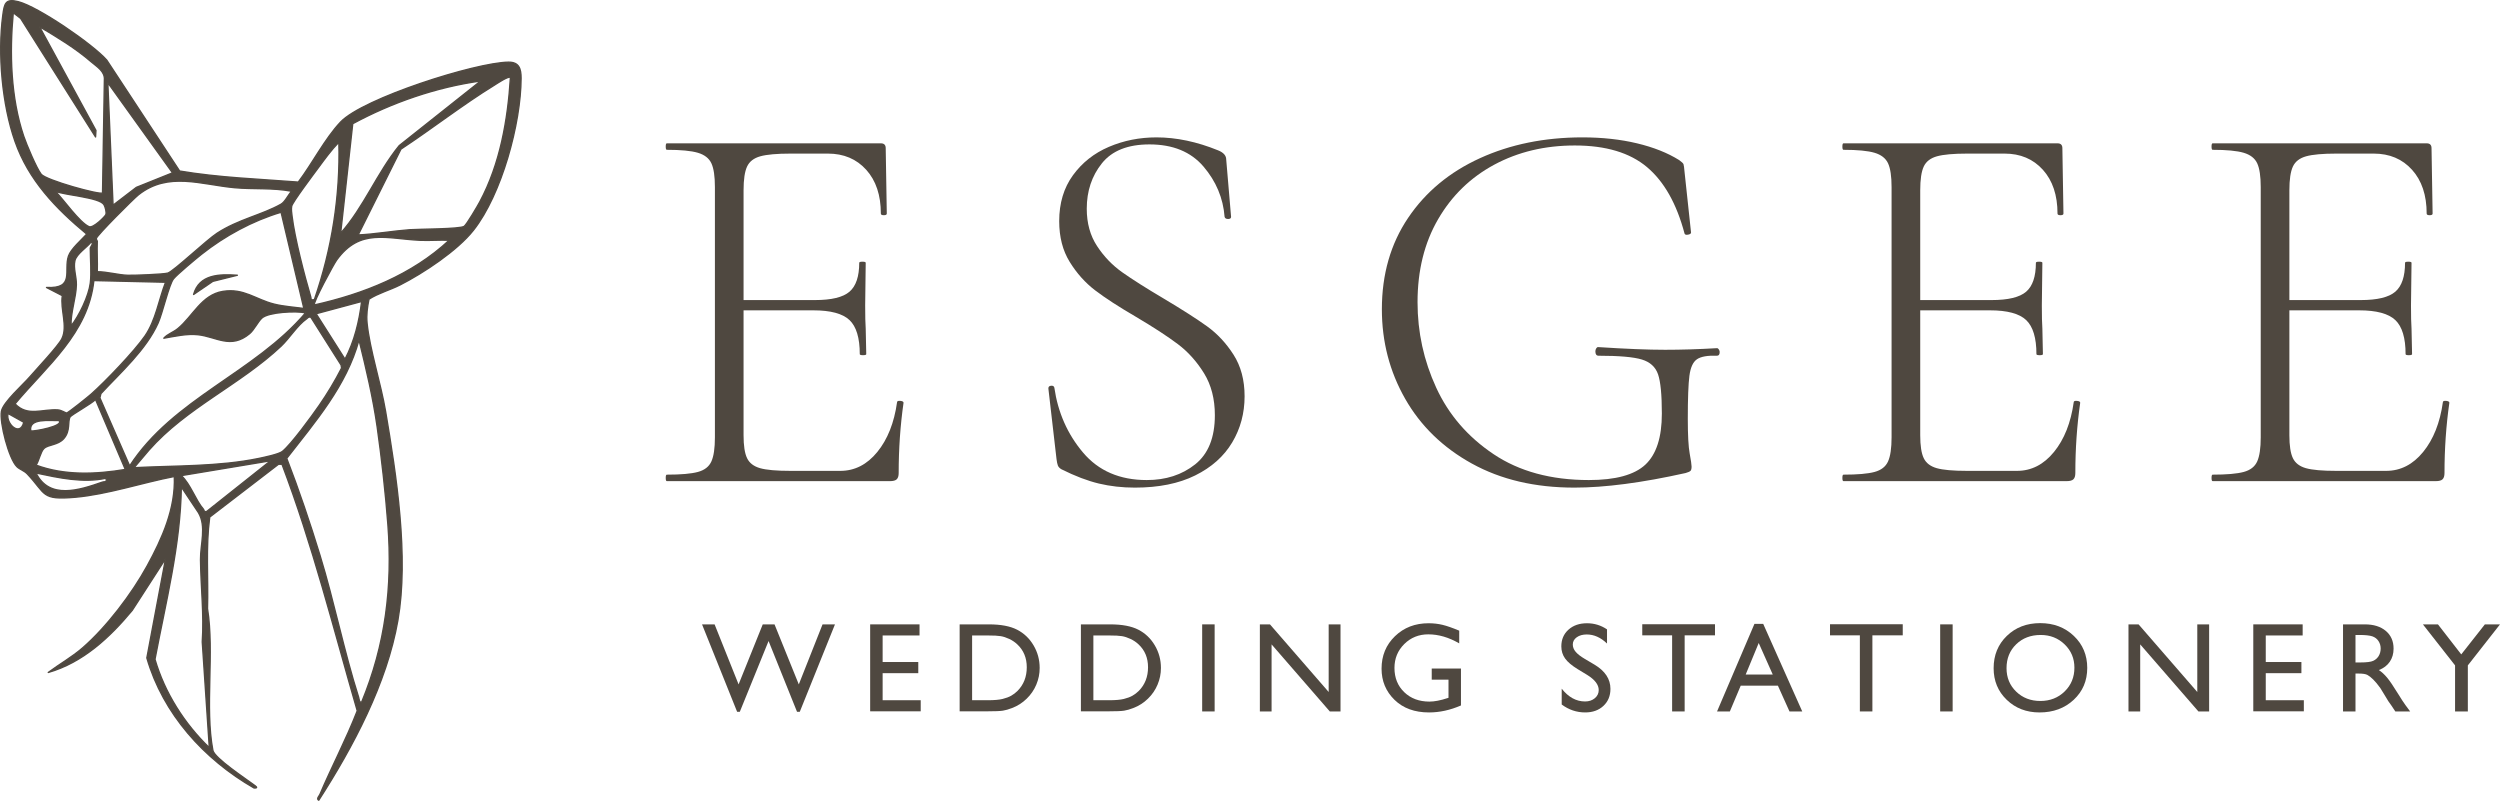 <?xml version="1.0" encoding="UTF-8"?>
<svg id="Layer_1" xmlns="http://www.w3.org/2000/svg" version="1.1" viewBox="0 0 1816.207 581.853">
  <!-- Generator: Adobe Illustrator 30.0.0, SVG Export Plug-In . SVG Version: 2.1.1 Build 123)  -->
  <defs>
    <style>
      .st0 {
        stroke: #504941;
        stroke-linecap: round;
        stroke-linejoin: round;
      }

      .st0, .st1 {
        fill: #4f4840;
      }

      .st2 {
        isolation: isolate;
      }
    </style>
  </defs>
  <g>
    <path class="st0" d="M216.687,132.285c10.056-13.239,19.466-31.741,30.745-43.622,16.319-17.189,97.727-43.103,121.854-43.492,7.772-.125,9.3,4.685,9.271,11.743-.133,32.837-14.132,84.401-34.656,110.387-11.69,14.802-36.334,31.09-53.172,39.657-7.402,3.766-16.004,6.05-22.678,10.386-1.175,5.906-1.983,11.34-1.374,17.43,1.895,18.956,10.045,43.94,13.451,64.099,7.824,46.3,16.998,105.753,8.93,151.795-8.051,45.945-32.565,91.865-57.501,130.685-1.909-.99.36-3.066.855-4.231,8.673-20.387,19.115-40.064,27.124-60.728-17.325-59.966-32.459-120.766-54.688-179.14l-2.511.001-49.988,38.398c-2.945,21.992-.953,44.355-1.599,66.54,5.084,31.686-1.97,71.901,3.893,102.905,1.069,5.65,24.073,20.795,29.673,25.006,1.183.889,3.988,2.571.212,2.337-36.247-20.84-66.105-53.819-77.849-94.483l13.585-72.046-24.187,37.464c-16.332,19.682-35.797,37.883-61.011,45.158,8.165-6.064,17.09-11.057,24.833-17.754,17.499-15.136,35.945-39.464,47.051-59.761,10.906-19.931,20.603-41.631,19.677-64.864-23.095,4.445-48.663,13.045-72.013,15.088-24.948,2.183-20.943-2.267-34.823-16.988-2.17-2.302-5.426-3.214-7.499-5.217-5.849-5.655-12.743-32.206-11.259-40.269,1.206-6.553,15.693-19.264,20.696-25.071,4.997-5.8,20.635-22.352,23.223-27.641,4.436-9.065-1.318-21.47.333-31.272l-11.491-5.933c20.871,1.088,12.349-12.27,15.951-22.844,1.743-5.115,9.557-11.859,13.269-15.947-22.484-18.654-42.251-39.151-52.134-67.364C1.524,75.976-1.718,39.196,2.015,11.15,3.149,2.632,3.861-1.191,13.217,1.202c14.574,3.728,54.167,30.9,64.339,42.475l52.946,80.568c28.455,4.818,57.45,5.814,86.185,8.04h0ZM69.425,99.489L15.014,13.386l-5.374-4.15c-2.759,29.15-1.856,61.695,7.578,89.673,1.981,5.874,9.278,23.289,12.695,27.659,3.441,4.401,42.973,15.319,44.575,13.61l1.337-82.058c.55-6.324-5.456-9.645-9.628-13.261-11.369-9.854-24.585-17.794-37.475-25.459l40.983,75.352-.281,4.736h0ZM370.821,56.278c-1.293-1.349-9.76,4.409-11.609,5.546-22.941,14.105-45.361,31.627-67.932,46.516l-31.095,62.35c12.514-.561,25.068-2.874,37.525-3.794,6.472-.478,36.653-.416,39.502-2.467,1.896-1.365,9.747-14.798,11.385-17.861,14.708-27.504,20.286-59.372,22.222-90.29ZM349.207,58.828c-32.133,4.434-64.498,15.645-92.946,31.032l-8.785,79.567c16.865-18.94,26.423-43.789,42.544-63.618l59.188-46.98h0ZM82.133,149.077l16.92-12.95,26.286-10.556-47.015-65.484,3.809,88.991ZM228.371,217.741c12.711-36.783,18.884-75.393,17.806-114.427-5.551,5.7-10.29,12.277-15.016,18.668-3.074,4.156-18.751,24.983-19.258,27.809-.442,2.463-.011,4.809.279,7.239,1.891,15.803,8.997,43.139,13.623,58.855.544,1.849-.733,2.215,2.565,1.857h-0ZM70.68,175.148c-.353,7.383.257,14.87,0,22.25,7.117-.011,15.259,2.409,22.198,2.59,4.657.121,25.82-.662,29.038-1.591,4.065-1.173,28.186-24.034,35.856-28.997,15.632-10.116,32.333-13.152,46.362-21.037,2.989-1.68,5.273-6.826,7.716-9.437-13.421-2.616-28-1.349-41.321-2.568-24.504-2.243-48.407-11.906-69.922,5.138-3.741,2.963-30.228,29.478-30.586,31.654-.172,1.042.671,1.751.659,1.999h-0ZM40.157,138.925c5.769,5.729,17.67,22.848,24.546,25.769,3.052,1.297,11.781-7.546,12.208-8.835.558-1.686-.478-5.633-1.394-7.17-3.194-5.365-28.41-6.848-35.36-9.764h-0ZM204.191,154.187c-20.761,6.196-40.858,17.118-57.8,30.534-3.999,3.167-17.741,14.641-20.318,17.831-3.251,4.024-7.989,24.932-11.179,32.052-8.736,19.502-27.188,35.859-41.571,51.35l-.77,3.083,21.656,49.46c31.714-48.913,90.722-67.615,127.811-111.228-6.926-1.523-27.055-.573-31.786,3.823-2.961,2.751-5.63,8.58-8.978,11.367-13.641,11.36-24.041,2.127-37.434.7-8.179-.872-16.797,1.163-24.811,2.538,2.774-3.098,6.726-4.139,10.185-6.969,10.914-8.93,17.248-24.556,32.725-27.038,15.182-2.435,23.805,5.885,37.204,9.235,7.091,1.773,14.42,2.167,21.623,3.163l-16.557-69.903h0ZM326.314,174.524c-6.975-.302-14.059.348-21.037.04-24.488-1.081-43.698-9.052-60.65,14.277-2.377,3.271-17.522,31.407-16.234,32.707,35.682-7.979,70.938-21.854,97.921-47.024h-0ZM65.593,205.661c.913-7.251,0-17.716,0-25.428,0-.719,2.752-3.411.642-4.444-3.127,3.988-10.694,8.708-11.817,13.609-1.256,5.484,1.2,11.61,1.067,17.571-.21,9.418-4.265,20.188-3.869,29.84,5.883-7.351,12.794-21.759,13.977-31.149h0ZM120.281,205.038l-52.085-1.221c-4.117,38.451-34.2,61.909-57.269,89.575,9.147,9.591,19.922,3.61,31.176,4.407,2.657.188,5.536,2.282,6.333,2.224,1.117-.082,15.694-11.834,17.759-13.662,10.462-9.258,31.357-31.086,39.115-42.267,7.802-11.244,10.101-26.485,14.97-39.056h0ZM262.719,219.019l-33.06,8.9,20.988,33.042c6.8-13.044,10.298-27.373,12.072-41.942h0ZM225.818,230.46c-1.853-.501-2.115.498-3.185,1.236-6.459,4.452-12.544,14.229-18.398,19.75-29.599,27.921-69.013,44.808-96.055,75.615l-10.786,12.719c29.826-1.583,61.268-.677,90.552-6.72,3.809-.786,14.651-3.058,17.181-5.088,6.56-5.264,21.459-25.781,26.837-33.549,5.96-8.608,11.406-17.675,16.178-27.006l-.348-2.231-21.977-34.727h0ZM262.708,510.151c17.338-41.88,22.506-83.926,19.084-129.028-1.716-22.621-4.595-48.549-7.803-71.028-3.035-21.269-8.031-42.333-13.174-63.127-9.091,33.348-31.832,59.405-52.515,86.029,8.956,23.219,16.945,46.842,24.238,70.663,10.362,33.845,17.397,69.656,28.021,102.955.424,1.328.325,3.842,2.148,3.535h0ZM91.029,341.052l-21.636-50.84c-2.434,2.777-17.543,11.157-18.452,12.685-1.958,3.289.439,9.993-4.599,15.744-4.293,4.9-11.284,4.186-14.421,7.197-2.423,2.325-3.618,9.121-5.736,12.067,20.618,7.678,43.423,6.748,64.845,3.147h0ZM17.262,306.755l-11.431-6.375c-1.861,7.495,8.837,17.279,11.431,6.375ZM42.694,305.472c-6.394.311-22.158-2.048-20.337,7.615,1.943.548,25.068-3.609,20.337-7.615ZM196.589,334.721l-64.856,10.788c6.821,6.369,10.3,17.857,16.129,24.51.636.726-.026,1.971,2.242,1.602l46.485-36.9h0ZM77.027,347.423c-16.609,3.62-34.439-.311-50.859-3.803,9.652,19.642,31.563,12.457,48.082,6.673,2.058-.721,3.401.658,2.777-2.87ZM152.064,543.217l-5.127-76.867c1.357-19.905-1.067-40.039-1.274-59.742-.119-11.297,4.435-24.042-1.468-34.143l-12.454-18.68c-.645,42.498-11.323,83.703-19.153,125.183,7.012,24.225,21.364,46.81,39.477,64.249h0Z"/>
    <path class="st0" d="M172.419,199.953l-17.802,4.434-13.974,9.539c4.114-14.738,18.955-14.829,31.776-13.972Z"/>
  </g>
  <g class="st2">
    <g class="st2">
      <path class="st1" d="M654.054,291.228c1.571.135,2.356.589,2.356,1.374-2.356,16.492-3.534,33.512-3.534,51.047,0,2.098-.46,3.602-1.374,4.516-.921.92-2.553,1.374-4.908,1.374h-162.171c-.528,0-.786-.785-.786-2.356,0-1.57.258-2.356.786-2.356,10.209,0,17.731-.65,22.578-1.964,4.841-1.307,8.111-3.858,9.817-7.656,1.699-3.792,2.552-9.62,2.552-17.474v-181.805c0-7.853-.853-13.608-2.552-17.277-1.706-3.663-4.976-6.215-9.817-7.657-4.847-1.435-12.369-2.16-22.578-2.16-.528,0-.786-.785-.786-2.356s.258-2.356.786-2.356h155.495c2.356,0,3.534,1.178,3.534,3.534l.785,47.513c0,.785-.724,1.178-2.159,1.178-1.442,0-2.16-.393-2.16-1.178,0-13.351-3.534-23.953-10.602-31.806-7.068-7.854-16.363-11.78-27.88-11.78h-27.094c-9.951,0-17.277.657-21.989,1.963-4.712,1.313-7.921,3.798-9.621,7.46-1.706,3.669-2.552,9.424-2.552,17.277v79.711h51.831c12.038,0,20.419-2.024,25.131-6.086,4.712-4.056,7.068-11.056,7.068-21.008,0-.521.785-.785,2.356-.785s2.356.264,2.356.785l-.393,31.02c0,7.596.128,13.222.393,16.885l.393,18.455c0,.527-.785.785-2.356.785-1.57,0-2.356-.258-2.356-.785,0-11.78-2.491-20.026-7.461-24.738-4.976-4.712-13.743-7.068-26.309-7.068h-50.654v90.706c0,7.596.847,13.154,2.552,16.689,1.7,3.534,4.841,5.958,9.424,7.265,4.577,1.312,11.976,1.963,22.185,1.963h36.125c10.468,0,19.438-4.577,26.898-13.743,7.46-9.16,12.233-21.204,14.332-36.125,0-.785.785-1.11,2.356-.981Z"/>
      <path class="st1" d="M796.981,178.73c4.97,7.595,11.056,13.94,18.259,19.044,7.197,5.105,17.21,11.455,30.039,19.044,13.608,8.117,24.148,14.86,31.609,20.222,7.461,5.369,13.872,12.24,19.24,20.615,5.362,8.381,8.05,18.455,8.05,30.235,0,12.308-3.013,23.5-9.031,33.574-6.024,10.08-14.988,18.062-26.898,23.952-11.915,5.89-26.505,8.835-43.782,8.835-9.166,0-17.866-.981-26.112-2.945-8.246-1.963-17.345-5.43-27.29-10.405-1.312-.785-2.159-1.699-2.552-2.749-.394-1.043-.725-2.613-.982-4.712l-5.89-51.046v-.393c0-1.043.65-1.632,1.963-1.768,1.308-.129,2.093.332,2.356,1.375,2.613,18.063,9.553,33.769,20.811,47.12,11.252,13.351,26.701,20.026,46.334,20.026,13.872,0,25.585-3.792,35.144-11.388,9.553-7.589,14.332-19.498,14.332-35.732,0-11.781-2.619-21.922-7.853-30.432-5.24-8.503-11.584-15.571-19.045-21.204-7.46-5.625-17.608-12.233-30.432-19.829-12.565-7.326-22.449-13.743-29.645-19.241-7.203-5.497-13.351-12.369-18.456-20.615-5.104-8.246-7.656-18.124-7.656-29.646,0-13.086,3.337-24.21,10.013-33.377,6.676-9.16,15.375-16.032,26.112-20.615,10.73-4.577,22.247-6.872,34.555-6.872,14.394,0,29.314,3.141,44.764,9.424,3.927,1.571,5.89,3.798,5.89,6.675l3.534,41.623c0,1.049-.724,1.571-2.159,1.571-1.442,0-2.295-.521-2.553-1.571-1.049-13.608-6.154-25.781-15.315-36.518-9.166-10.73-22.253-16.099-39.266-16.099-15.707,0-27.23,4.583-34.555,13.743-7.332,9.166-10.995,20.161-10.995,32.984,0,10.473,2.485,19.504,7.461,27.094Z"/>
      <path class="st1" d="M1069.287,336.777c-21.075-11.645-37.241-27.352-48.494-47.121-11.258-19.762-16.885-41.426-16.885-64.986,0-25.388,6.345-47.512,19.045-66.36,12.693-18.848,30.1-33.309,52.225-43.389,22.117-10.074,46.923-15.118,74.409-15.118,14.394,0,27.616,1.442,39.659,4.319,12.038,2.883,22.247,6.939,30.628,12.172,1.829,1.313,2.878,2.295,3.142,2.945.258.656.521,2.552.785,5.693l4.712,43.978c0,.785-.724,1.313-2.159,1.571-1.442.264-2.295,0-2.553-.786-5.761-21.725-14.859-37.824-27.29-48.297-12.437-10.467-29.91-15.707-52.421-15.707-21.731,0-41.23,4.65-58.507,13.94-17.277,9.295-30.892,22.517-40.837,39.659-9.952,17.148-14.922,37.242-14.922,60.274,0,21.731,4.516,42.408,13.547,62.041,9.031,19.633,22.903,35.733,41.623,48.298,18.713,12.565,41.818,18.848,69.305,18.848,19.37,0,33.046-3.731,41.034-11.191,7.981-7.46,11.976-19.829,11.976-37.106,0-13.609-.92-23.1-2.748-28.469-1.835-5.362-5.762-8.964-11.78-10.798-6.024-1.828-16.492-2.749-31.413-2.749-1.57,0-2.356-1.043-2.356-3.141,0-.786.196-1.504.589-2.16.393-.65.847-.981,1.374-.981,20.154,1.312,36.383,1.963,48.69,1.963,11.78,0,24.345-.393,37.696-1.178.521,0,.981.331,1.374.981.393.657.589,1.246.589,1.768,0,1.834-.656,2.748-1.963,2.748-6.811-.258-11.651.589-14.529,2.553-2.884,1.963-4.712,5.957-5.497,11.977-.785,6.024-1.178,16.491-1.178,31.414,0,11.779.454,20.161,1.374,25.13.914,4.977,1.374,8.117,1.374,9.425,0,1.57-.264,2.619-.785,3.141-.527.528-1.705,1.05-3.534,1.571-31.677,7.067-58.642,10.602-80.889,10.602-28.536,0-53.341-5.822-74.41-17.474Z"/>
      <path class="st1" d="M1508.875,291.228c1.571.135,2.356.589,2.356,1.374-2.356,16.492-3.534,33.512-3.534,51.047,0,2.098-.46,3.602-1.374,4.516-.921.92-2.553,1.374-4.908,1.374h-162.171c-.527,0-.785-.785-.785-2.356,0-1.57.258-2.356.785-2.356,10.209,0,17.731-.65,22.578-1.964,4.841-1.307,8.111-3.858,9.816-7.656,1.7-3.792,2.553-9.62,2.553-17.474v-181.805c0-7.853-.853-13.608-2.553-17.277-1.705-3.663-4.976-6.215-9.816-7.657-4.847-1.435-12.369-2.16-22.578-2.16-.527,0-.785-.785-.785-2.356s.258-2.356.785-2.356h155.495c2.356,0,3.534,1.178,3.534,3.534l.785,47.513c0,.785-.724,1.178-2.159,1.178-1.442,0-2.16-.393-2.16-1.178,0-13.351-3.534-23.953-10.602-31.806-7.068-7.854-16.363-11.78-27.88-11.78h-27.094c-9.951,0-17.277.657-21.989,1.963-4.712,1.313-7.921,3.798-9.62,7.46-1.705,3.669-2.552,9.424-2.552,17.277v79.711h51.831c12.038,0,20.419-2.024,25.131-6.086,4.712-4.056,7.068-11.056,7.068-21.008,0-.521.785-.785,2.356-.785s2.356.264,2.356.785l-.393,31.02c0,7.596.128,13.222.393,16.885l.393,18.455c0,.527-.785.785-2.356.785-1.57,0-2.356-.258-2.356-.785,0-11.78-2.491-20.026-7.461-24.738-4.976-4.712-13.743-7.068-26.309-7.068h-50.653v90.706c0,7.596.847,13.154,2.552,16.689,1.699,3.534,4.841,5.958,9.424,7.265,4.577,1.312,11.977,1.963,22.186,1.963h36.125c10.468,0,19.438-4.577,26.898-13.743,7.46-9.16,12.233-21.204,14.332-36.125,0-.785.785-1.11,2.356-.981Z"/>
      <path class="st1" d="M1777.062,291.228c1.571.135,2.356.589,2.356,1.374-2.356,16.492-3.534,33.512-3.534,51.047,0,2.098-.46,3.602-1.374,4.516-.921.92-2.553,1.374-4.908,1.374h-162.171c-.527,0-.785-.785-.785-2.356,0-1.57.258-2.356.785-2.356,10.209,0,17.731-.65,22.578-1.964,4.841-1.307,8.111-3.858,9.816-7.656,1.7-3.792,2.553-9.62,2.553-17.474v-181.805c0-7.853-.853-13.608-2.553-17.277-1.705-3.663-4.976-6.215-9.816-7.657-4.847-1.435-12.369-2.16-22.578-2.16-.527,0-.785-.785-.785-2.356s.258-2.356.785-2.356h155.495c2.356,0,3.534,1.178,3.534,3.534l.785,47.513c0,.785-.724,1.178-2.159,1.178-1.442,0-2.16-.393-2.16-1.178,0-13.351-3.534-23.953-10.602-31.806-7.068-7.854-16.363-11.78-27.88-11.78h-27.094c-9.951,0-17.277.657-21.989,1.963-4.712,1.313-7.921,3.798-9.62,7.46-1.705,3.669-2.552,9.424-2.552,17.277v79.711h51.831c12.038,0,20.419-2.024,25.131-6.086,4.712-4.056,7.068-11.056,7.068-21.008,0-.521.785-.785,2.356-.785s2.356.264,2.356.785l-.393,31.02c0,7.596.128,13.222.393,16.885l.393,18.455c0,.527-.785.785-2.356.785-1.57,0-2.356-.258-2.356-.785,0-11.78-2.491-20.026-7.461-24.738-4.976-4.712-13.743-7.068-26.309-7.068h-50.653v90.706c0,7.596.847,13.154,2.552,16.689,1.699,3.534,4.841,5.958,9.424,7.265,4.577,1.312,11.977,1.963,22.186,1.963h36.125c10.468,0,19.438-4.577,26.898-13.743,7.46-9.16,12.233-21.204,14.332-36.125,0-.785.785-1.11,2.356-.981Z"/>
    </g>
  </g>
  <g class="st2">
    <g class="st2">
      <path class="st1" d="M597.565,453.596h9.031l-25.574,63.527h-1.99l-20.682-51.438-20.896,51.438h-1.944l-25.495-63.527h9.124l17.432,43.605,17.549-43.605h8.56l17.631,43.605,17.253-43.605Z"/>
      <path class="st1" d="M632.162,453.596h35.862v8.06h-26.806v19.289h25.899v8.105h-25.899v19.651h27.666v8.06h-36.723v-63.165Z"/>
      <path class="st1" d="M697.165,516.761v-63.165h21.327c8.602,0,15.41,1.291,20.421,3.871,5.011,2.581,8.995,6.378,11.954,11.389,2.958,5.011,4.438,10.475,4.438,16.391,0,4.227-.815,8.271-2.445,12.135-1.63,3.865-3.955,7.261-6.974,10.188-3.079,3.019-6.655,5.298-10.73,6.837-2.386.936-4.573,1.562-6.566,1.879-1.992.317-5.795.476-11.41.476h-20.014ZM717.54,461.655h-11.32v47.046h11.592c4.528,0,8.045-.31,10.551-.928,2.505-.619,4.596-1.404,6.271-2.356,1.676-.95,3.207-2.12,4.597-3.509,4.467-4.528,6.701-10.248,6.701-17.161,0-6.792-2.295-12.331-6.883-16.617-1.69-1.6-3.63-2.913-5.818-3.939-2.189-1.026-4.264-1.705-6.226-2.038-1.963-.331-5.117-.498-9.464-.498Z"/>
      <path class="st1" d="M785.261,516.761v-63.165h21.327c8.602,0,15.41,1.291,20.421,3.871,5.011,2.581,8.995,6.378,11.954,11.389,2.958,5.011,4.438,10.475,4.438,16.391,0,4.227-.815,8.271-2.445,12.135-1.63,3.865-3.955,7.261-6.974,10.188-3.079,3.019-6.655,5.298-10.73,6.837-2.386.936-4.573,1.562-6.566,1.879-1.992.317-5.795.476-11.41.476h-20.014ZM805.637,461.655h-11.32v47.046h11.592c4.528,0,8.045-.31,10.551-.928,2.505-.619,4.596-1.404,6.271-2.356,1.676-.95,3.207-2.12,4.597-3.509,4.467-4.528,6.701-10.248,6.701-17.161,0-6.792-2.295-12.331-6.883-16.617-1.69-1.6-3.63-2.913-5.818-3.939-2.189-1.026-4.264-1.705-6.226-2.038-1.963-.331-5.117-.498-9.464-.498Z"/>
      <path class="st1" d="M873.357,453.596h9.056v63.256h-9.056v-63.256Z"/>
      <path class="st1" d="M965.257,453.596h8.604v63.256h-7.788l-42.291-48.717v48.717h-8.513v-63.256h7.335l42.653,49.131v-49.131Z"/>
      <path class="st1" d="M1040.131,485.699h21.236v26.806c-7.788,3.381-15.517,5.071-23.184,5.071-10.475,0-18.844-3.057-25.107-9.169-6.264-6.113-9.396-13.652-9.396-22.617,0-9.448,3.245-17.312,9.735-23.591,6.489-6.278,14.625-9.418,24.405-9.418,3.562,0,6.943.385,10.143,1.154,3.2.769,7.245,2.181,12.136,4.233v9.237c-7.547-4.377-15.033-6.565-22.459-6.565-6.913,0-12.739,2.354-17.479,7.064s-7.108,10.49-7.108,17.342c0,7.185,2.369,13.057,7.108,17.614,4.739,4.559,10.837,6.837,18.294,6.837,3.622,0,7.953-.83,12.995-2.49l.86-.272v-13.177h-12.181v-8.06Z"/>
      <path class="st1" d="M1153.113,490.348l-6.882-4.181c-4.317-2.637-7.389-5.229-9.215-7.78-1.827-2.551-2.739-5.486-2.739-8.808,0-4.981,1.728-9.025,5.185-12.135,3.456-3.108,7.946-4.663,13.471-4.663,5.282,0,10.127,1.482,14.534,4.448v10.278c-4.558-4.384-9.463-6.577-14.716-6.577-2.958,0-5.388.685-7.29,2.053-1.901,1.368-2.853,3.119-2.853,5.254,0,1.895.7,3.669,2.102,5.322,1.4,1.654,3.653,3.391,6.758,5.21l6.917,4.093c7.715,4.608,11.573,10.475,11.573,17.598,0,5.071-1.698,9.192-5.095,12.361-3.396,3.17-7.811,4.755-13.244,4.755-6.248,0-11.938-1.92-17.07-5.762v-11.501c4.891,6.196,10.55,9.293,16.98,9.293,2.838,0,5.2-.789,7.087-2.368,1.886-1.579,2.83-3.557,2.83-5.934,0-3.85-2.778-7.502-8.332-10.957Z"/>
    </g>
    <g class="st2">
      <path class="st1" d="M1193.077,453.505h52.841v8.06h-22.051v55.286h-9.102v-55.286h-21.689v-8.06Z"/>
      <path class="st1" d="M1274.571,453.233h6.364l28.363,63.618h-9.269l-8.431-18.746h-26.988l-7.904,18.746h-9.306l27.17-63.618ZM1287.877,490.046l-10.206-22.911-9.464,22.911h19.67Z"/>
    </g>
    <g class="st2">
      <path class="st1" d="M1329.469,453.505h52.842v8.06h-22.052v55.286h-9.101v-55.286h-21.689v-8.06Z"/>
      <path class="st1" d="M1409.505,453.596h9.056v63.256h-9.056v-63.256Z"/>
      <path class="st1" d="M1482.184,452.69c9.773,0,17.91,3.095,24.412,9.282,6.5,6.189,9.751,13.946,9.751,23.273s-3.28,17.048-9.842,23.161c-6.561,6.112-14.834,9.169-24.819,9.169-9.532,0-17.475-3.057-23.824-9.169-6.351-6.113-9.524-13.773-9.524-22.98,0-9.448,3.197-17.267,9.593-23.455,6.394-6.188,14.479-9.282,24.254-9.282ZM1482.546,461.293c-7.239,0-13.188,2.265-17.847,6.792-4.66,4.528-6.989,10.31-6.989,17.343,0,6.822,2.336,12.497,7.012,17.024,4.674,4.528,10.525,6.792,17.552,6.792,7.057,0,12.945-2.309,17.666-6.928,4.72-4.618,7.08-10.369,7.08-17.251,0-6.701-2.36-12.339-7.08-16.912-4.721-4.573-10.519-6.86-17.394-6.86Z"/>
      <path class="st1" d="M1596.293,453.596h8.604v63.256h-7.788l-42.291-48.717v48.717h-8.513v-63.256h7.335l42.653,49.131v-49.131Z"/>
      <path class="st1" d="M1636.98,453.596h35.862v8.06h-26.806v19.289h25.899v8.105h-25.899v19.651h27.666v8.06h-36.723v-63.165Z"/>
    </g>
    <g class="st2">
      <path class="st1" d="M1702.165,516.852v-63.256h15.849c6.398,0,11.477,1.585,15.236,4.755,3.758,3.169,5.638,7.456,5.638,12.859,0,3.683-.922,6.867-2.763,9.554-1.842,2.688-4.482,4.694-7.924,6.022,2.022,1.328,4,3.14,5.932,5.434s4.648,6.294,8.15,11.999c2.203,3.593,3.969,6.294,5.298,8.104l3.351,4.528h-10.776l-2.759-4.168c-.091-.15-.272-.407-.543-.77l-1.764-2.491-2.804-4.621-3.029-4.939c-1.869-2.597-3.582-4.664-5.139-6.201-1.557-1.536-2.962-2.644-4.216-3.322-1.255-.678-3.362-1.018-6.323-1.018h-2.357v27.53h-9.057ZM1713.938,461.293h-2.717v19.969h3.441c4.588,0,7.734-.392,9.44-1.178,1.705-.784,3.033-1.969,3.984-3.554s1.427-3.389,1.427-5.411c0-1.992-.529-3.796-1.585-5.411-1.058-1.614-2.544-2.754-4.46-3.419-1.918-.663-5.094-.996-9.531-.996Z"/>
    </g>
    <g class="st2">
      <path class="st1" d="M1805.214,453.596h10.993l-23.364,29.794v33.462h-9.282v-33.462l-23.364-29.794h10.932l16.929,21.808,17.157-21.808Z"/>
    </g>
  </g>
</svg>